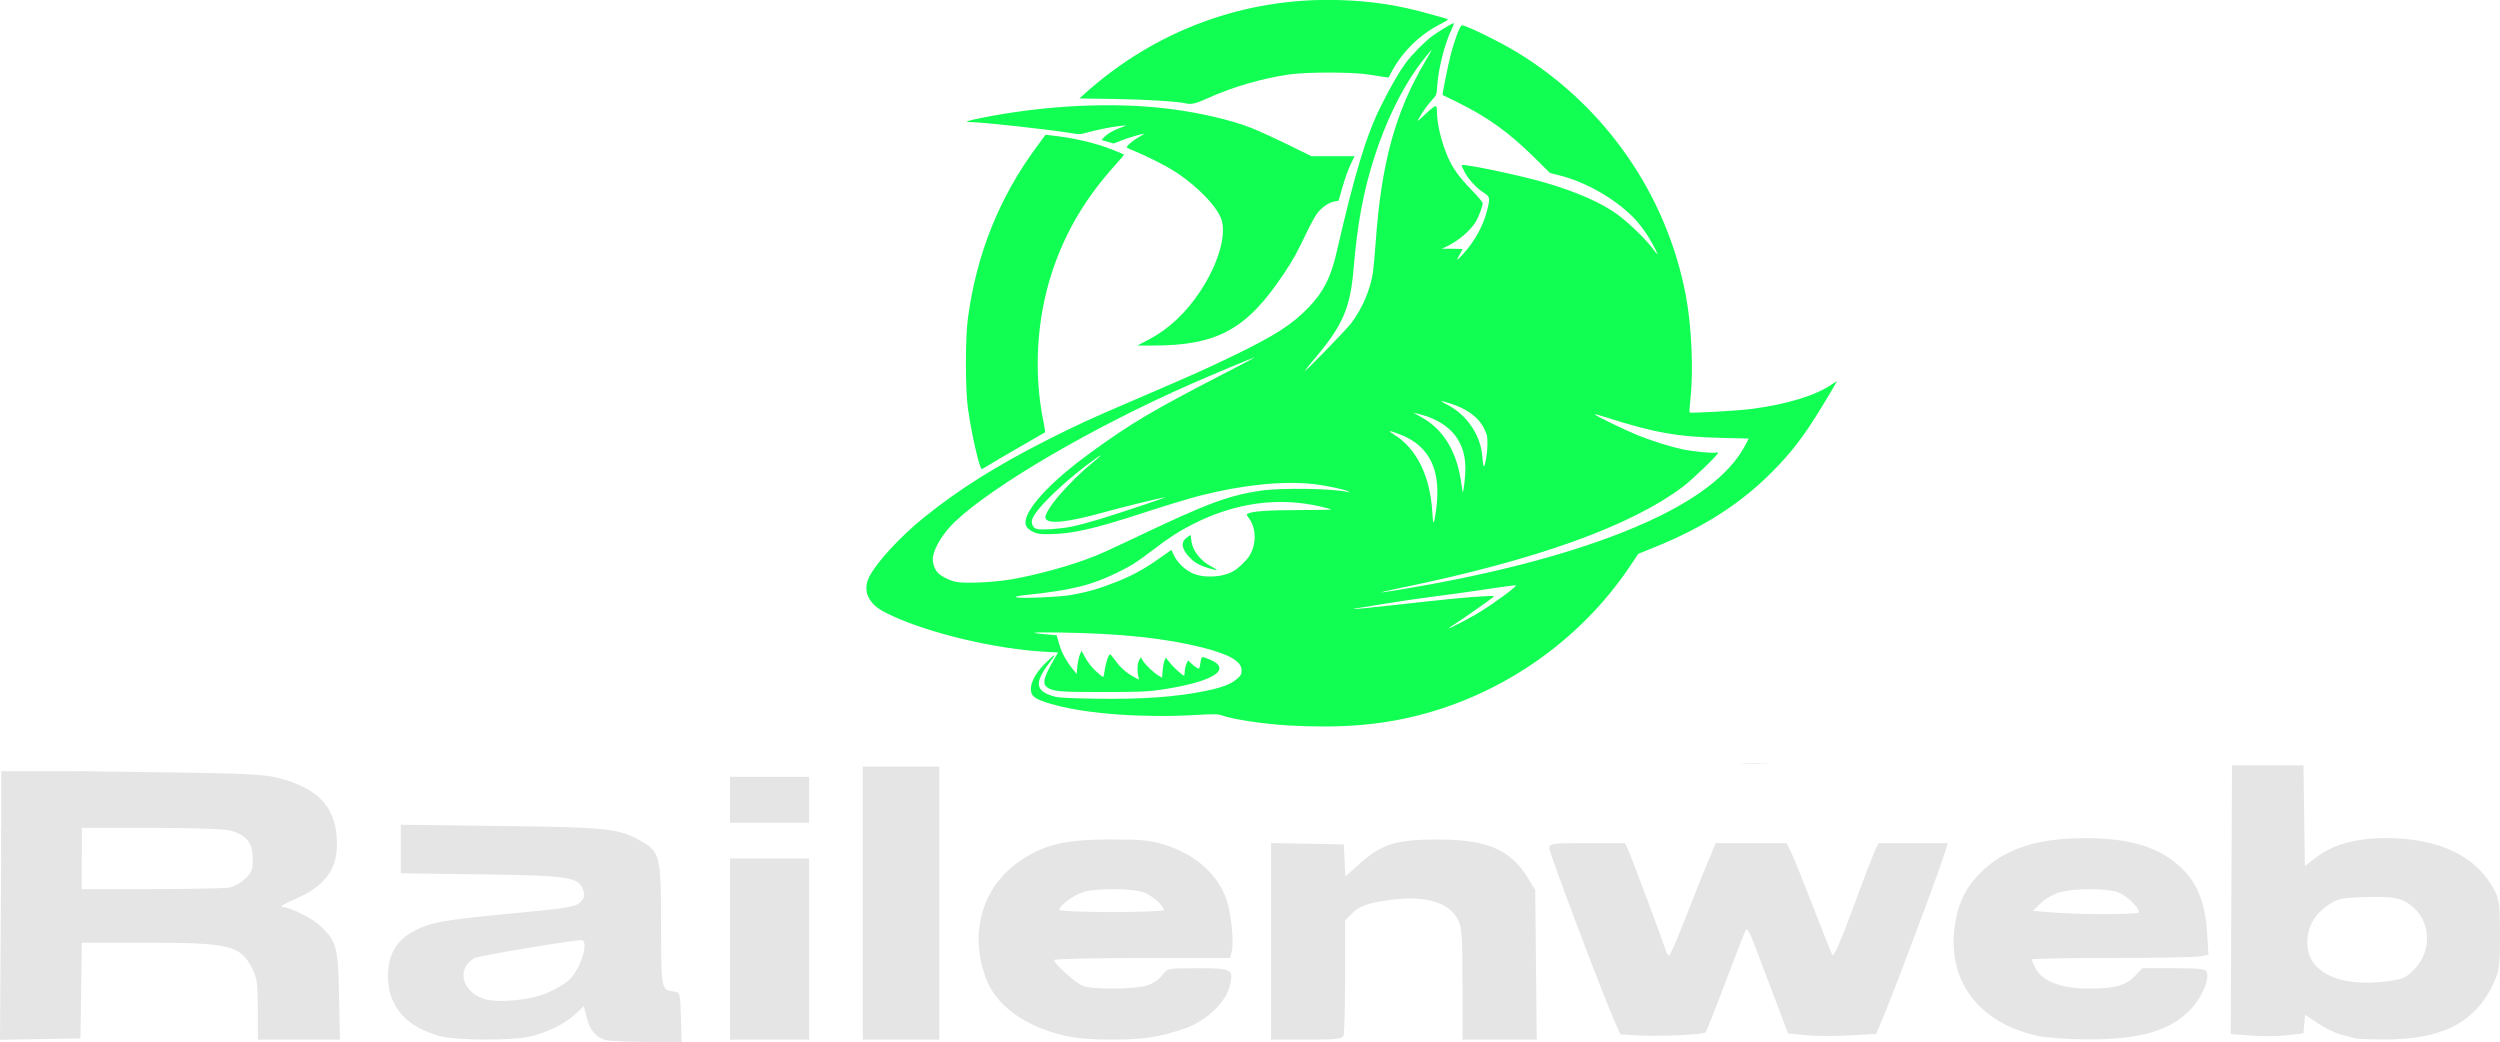 <?xml version="1.0" encoding="UTF-8" standalone="no"?>
<!-- Created with Inkscape (http://www.inkscape.org/) -->

<svg
   width="259.165mm"
   height="108.043mm"
   viewBox="0 0 259.165 108.043"
   version="1.1"
   id="svg1"
   xml:space="preserve"
   xmlns:inkscape="http://www.inkscape.org/namespaces/inkscape"
   xmlns:sodipodi="http://sodipodi.sourceforge.net/DTD/sodipodi-0.dtd"
   xmlns="http://www.w3.org/2000/svg"
   xmlns:svg="http://www.w3.org/2000/svg"><sodipodi:namedview
     id="namedview1"
     pagecolor="#ffffff"
     bordercolor="#cccccc"
     borderopacity="1"
     inkscape:showpageshadow="0"
     inkscape:pageopacity="1"
     inkscape:pagecheckerboard="0"
     inkscape:deskcolor="#d1d1d1"
     inkscape:document-units="mm" /><defs
     id="defs1"><clipPath
       clipPathUnits="userSpaceOnUse"
       id="clipPath1"><rect
         style="fill:#3594af;fill-opacity:0.639;stroke-width:0.328"
         id="rect2"
         width="242.349"
         height="181.418"
         x="746.359"
         y="-111.418" /></clipPath><clipPath
       clipPathUnits="userSpaceOnUse"
       id="clipPath3"><rect
         style="fill:#11f8f1;fill-opacity:0.437;stroke-width:0.173"
         id="rect4"
         width="259.604"
         height="29.37"
         x="1146.644"
         y="248.262" /></clipPath></defs><g
     inkscape:label="Camada 1"
     inkscape:groupmode="layer"
     id="layer1"
     transform="translate(-1253.114,-707.884)"><g
       id="g205"
       transform="translate(-32.928,413.092)"><path
         style="fill:#11ff53;fill-opacity:1"
         d="m 753.846,102.974 c -5.633,-1.427 -8.759,-7.623 -7.195,-14.257 1.458,-6.186 6.802,-9.55 13.044,-8.211 1.961,0.421 2.204,0.683 1.86,2.014 l -0.284,1.103 -1.098,-0.407 c -0.611,-0.226 -1.978,-0.412 -3.082,-0.418 -2.544,-0.015 -4.363,0.73 -5.817,2.381 -1.521,1.727 -1.989,3.333 -1.989,6.821 0,2.582 0.077,3.075 0.686,4.366 0.833,1.766 2.088,3.058 3.679,3.787 1.509,0.692 5.177,0.757 6.655,0.118 l 0.966,-0.417 0.279,1.099 c 0.153,0.604 0.195,1.172 0.092,1.262 -0.851,0.746 -5.906,1.239 -7.798,0.76 z m 15.51,-0.265 c -5.21,-2.064 -7.593,-9.599 -5.123,-16.201 1.939,-5.183 7.458,-7.63 12.223,-5.419 3.541,1.643 5.506,5.393 5.506,10.506 0,5.297 -1.891,9.006 -5.49,10.767 -2.003,0.98 -5.133,1.132 -7.115,0.347 z m 5.609,-2.345 c 3.955,-1.796 5.482,-8.888 3.009,-13.977 -1.943,-3.999 -6.057,-4.978 -9.107,-2.166 -3.423,3.155 -3.656,11.027 -0.433,14.602 1.762,1.954 4.303,2.554 6.531,1.542 z m 10.06,0.301 c 0.095,-1.273 0.426,-6.304 0.737,-11.179 l 0.565,-8.864 h 1.712 1.712 l 1.901,5.821 c 1.046,3.201 2.296,7.308 2.778,9.125 l 0.877,3.304 0.34,-1.32 c 0.187,-0.726 1.503,-4.832 2.924,-9.125 l 2.584,-7.805 h 1.714 1.714 l 0.311,5.556 c 0.171,3.056 0.44,7.64 0.597,10.186 0.158,2.547 0.286,5.077 0.285,5.622 l -0.002,0.992 h -1.277 -1.277 l -0.314,-6.416 c -0.173,-3.529 -0.388,-7.834 -0.479,-9.566 l -0.165,-3.15 -0.634,2.224 c -0.349,1.223 -1.713,5.475 -3.033,9.448 l -2.399,7.224 -1.083,-0.08 -1.083,-0.08 -2.057,-6.615 c -1.131,-3.638 -2.387,-7.865 -2.791,-9.393 l -0.734,-2.778 -0.299,6.35 c -0.164,3.493 -0.387,7.809 -0.494,9.591 l -0.195,3.241 h -1.303 -1.303 z m 24.977,2.117 c -0.063,-2.214 0.048,-21.892 0.123,-21.968 0.059,-0.059 1.517,-0.172 3.242,-0.251 3.721,-0.171 5.608,0.248 7.132,1.586 1.405,1.234 1.932,2.586 1.932,4.956 0,4.413 -2.735,6.935 -7.578,6.988 l -2.198,0.024 -10e-4,4.432 -0.001,4.432 h -1.323 c -0.728,0 -1.325,-0.089 -1.329,-0.198 z m 7.594,-11.532 c 1.384,-0.716 2.046,-1.906 2.153,-3.874 0.08,-1.469 10e-4,-1.864 -0.529,-2.652 -0.924,-1.372 -2.092,-1.851 -4.516,-1.852 l -2.051,-4.1e-4 v 4.344 c 0,3.219 0.086,4.382 0.331,4.493 0.631,0.285 3.779,-0.028 4.611,-0.458 z m 4.415,11.331 c 0.084,-0.22 1.647,-5.176 3.474,-11.015 1.826,-5.839 3.384,-10.719 3.463,-10.845 0.078,-0.126 0.792,-0.23 1.587,-0.23 1.246,0 1.481,0.082 1.704,0.595 0.192,0.44 5.698,17.874 6.77,21.431 0.121,0.401 -0.052,0.463 -1.286,0.463 h -1.426 l -1.116,-3.579 -1.116,-3.579 -3.622,0.074 -3.622,0.073 -1.044,3.506 -1.044,3.506 h -1.436 c -1.172,0 -1.408,-0.073 -1.283,-0.399 z m 11.448,-9.261 c -0.344,-0.897 -2.285,-7.241 -2.63,-8.595 l -0.37,-1.455 -0.31,1.191 c -0.171,0.655 -0.843,2.946 -1.494,5.091 -0.651,2.145 -1.184,3.961 -1.184,4.035 0,0.074 1.382,0.134 3.071,0.134 2.633,0 3.049,-0.057 2.917,-0.4 z m 8.685,9.33 c -0.07,-0.182 -0.096,-5.212 -0.058,-11.179 l 0.069,-10.848 h 1.447 1.447 l 3.418,5.821 c 1.88,3.201 4.152,7.25 5.049,8.996 l 1.631,3.175 -0.112,-9.078 -0.112,-9.078 1.289,0.082 1.289,0.082 0.069,11.179 0.069,11.179 -1.392,-0.003 -1.392,-0.003 -4.424,-7.737 c -2.433,-4.255 -4.734,-8.421 -5.113,-9.258 -0.378,-0.837 -0.709,-1.521 -0.735,-1.521 -0.026,-7e-5 -0.006,4.167 0.043,9.26 l 0.089,9.261 h -1.222 c -0.734,0 -1.273,-0.132 -1.349,-0.331 z m 24.441,0.133 c -0.025,-0.109 -0.056,-2.282 -0.07,-4.829 l -0.025,-4.63 -3.238,-6.321 c -1.781,-3.477 -3.238,-6.364 -3.238,-6.416 0,-0.052 0.663,-0.095 1.474,-0.095 h 1.474 l 1.92,4.035 c 1.056,2.219 2.149,4.6 2.429,5.291 0.28,0.691 0.568,1.256 0.641,1.257 0.073,4.2e-4 1.085,-2.039 2.249,-4.533 2.945,-6.307 2.759,-6.049 4.362,-6.049 0.73,0 1.327,0.118 1.327,0.262 0,0.144 -1.488,3.022 -3.307,6.394 l -3.307,6.132 v 4.85 4.85 h -1.323 c -0.728,0 -1.343,-0.089 -1.368,-0.198 z m 18.301,-11.046 v -11.245 h 1.396 1.396 l 3.741,6.416 c 2.058,3.529 4.408,7.726 5.224,9.327 0.815,1.601 1.418,2.553 1.339,2.117 -0.079,-0.437 -0.17,-4.604 -0.203,-9.26 l -0.06,-8.467 1.257,-0.081 1.257,-0.081 v 11.273 11.273 l -1.379,-0.08 -1.379,-0.08 -4.167,-7.276 c -2.292,-4.002 -4.559,-8.135 -5.038,-9.185 -0.479,-1.05 -0.93,-1.913 -1.003,-1.918 -0.073,-0.005 -0.1,4.158 -0.059,9.251 l 0.073,9.261 h -1.197 -1.197 z m 18.529,10.914 c 0.004,-0.182 1.541,-5.212 3.416,-11.179 l 3.408,-10.848 1.586,-0.078 1.586,-0.078 0.408,1.269 c 1.959,6.094 6.522,20.786 6.522,21.001 0,0.161 -0.562,0.239 -1.381,0.191 l -1.381,-0.08 -1.081,-3.44 -1.081,-3.44 -3.601,-0.073 -3.601,-0.073 -0.271,0.867 c -0.149,0.477 -0.641,2.088 -1.093,3.579 l -0.822,2.712 H 904.717 c -0.877,0 -1.309,-0.11 -1.304,-0.331 z m 11.369,-9.077 c 0,-0.081 -0.582,-2.016 -1.293,-4.299 -0.711,-2.283 -1.385,-4.568 -1.498,-5.078 l -0.205,-0.926 -0.367,1.455 c -0.338,1.343 -2.273,7.675 -2.626,8.595 -0.132,0.343 0.284,0.4 2.917,0.4 1.689,0 3.071,-0.067 3.071,-0.148 z m 8.026,8.284 c 0.082,-0.618 0.402,-5.411 0.712,-10.649 0.31,-5.239 0.617,-9.798 0.683,-10.133 0.112,-0.566 0.232,-0.602 1.749,-0.529 l 1.63,0.079 1.928,5.833 c 1.06,3.208 2.329,7.304 2.821,9.101 l 0.893,3.267 0.574,-2.127 c 0.316,-1.17 1.624,-5.265 2.906,-9.101 l 2.333,-6.974 1.634,-0.079 c 1.163,-0.056 1.666,0.02 1.744,0.265 0.121,0.378 1.218,19.582 1.211,21.194 l -0.005,1.007 -1.257,-0.081 -1.257,-0.081 -0.3,-5.689 c -0.165,-3.129 -0.343,-7.374 -0.397,-9.433 -0.053,-2.059 -0.187,-3.69 -0.296,-3.622 -0.109,0.067 -0.198,0.304 -0.198,0.526 0,0.222 -1.317,4.382 -2.926,9.245 l -2.926,8.841 h -1.029 -1.029 l -1.447,-4.564 c -1.963,-6.191 -2.945,-9.461 -3.59,-11.948 -0.298,-1.151 -0.603,-2.153 -0.677,-2.227 -0.074,-0.074 -0.135,1.046 -0.137,2.489 -0.002,2.407 -0.248,7.388 -0.687,13.935 l -0.173,2.58 h -1.319 -1.319 z m 25.047,-10.126 v -11.25 l 5.49,0.071 5.49,0.071 0.081,1.257 0.081,1.257 h -4.248 -4.248 v 3.44 3.44 h 3.969 3.969 v 1.191 1.191 h -3.969 -3.969 v 4.083 4.083 l 2.315,-0.015 c 1.273,-0.008 3.238,1.5e-4 4.366,0.018 l 2.051,0.033 v 1.191 1.191 h -5.689 -5.689 z m -95.647,-22.385 c -6.281,-0.363 -13.751,-1.493 -16.631,-2.517 -0.943,-0.335 -1.868,-0.345 -6.652,-0.072 -12.628,0.72 -26.267,-0.24 -34.517,-2.43 -4.214,-1.119 -5.716,-1.865 -6.101,-3.03 -0.614,-1.862 0.701,-4.696 3.439,-7.411 2.53,-2.507 3.004,-2.648 1.214,-0.36 -4.059,5.187 -3.764,7.363 1.172,8.657 1.059,0.277 3.749,0.416 9.881,0.509 11.85,0.18 20.177,-0.405 27.682,-1.945 4.037,-0.828 6.261,-1.691 7.736,-3 0.974,-0.864 1.123,-1.139 1.123,-2.075 0,-2.261 -2.982,-3.992 -9.854,-5.72 -9.18,-2.308 -20.159,-3.468 -35.113,-3.708 -7.527,-0.121 -8.547,0.053 -3.021,0.515 l 2.006,0.168 0.609,2.107 c 0.642,2.222 1.777,4.329 3.397,6.309 l 0.977,1.193 0.166,-1.846 c 0.091,-1.016 0.363,-2.315 0.602,-2.888 l 0.436,-1.041 0.557,1.041 c 1.184,2.214 2.217,3.455 4.357,5.227 0.561,0.465 0.562,0.462 0.856,-1.512 0.272,-1.828 0.983,-3.865 1.35,-3.865 0.086,0 0.687,0.729 1.336,1.621 1.296,1.779 2.634,2.954 4.571,4.011 l 1.266,0.691 -0.208,-0.979 c -0.303,-1.429 -0.204,-3.016 0.243,-3.869 l 0.391,-0.747 0.585,0.947 c 0.647,1.047 2.698,2.968 3.924,3.675 l 0.79,0.456 0.15,-1.788 c 0.082,-0.983 0.293,-2.103 0.468,-2.487 l 0.319,-0.699 1.002,1.268 c 0.945,1.196 3.147,3.192 3.521,3.192 0.094,0 0.171,-0.421 0.171,-0.935 0,-0.514 0.181,-1.368 0.403,-1.898 l 0.403,-0.964 0.854,0.808 c 0.47,0.445 1.112,0.94 1.427,1.102 0.534,0.274 0.584,0.218 0.747,-0.828 0.328,-2.111 0.286,-2.065 1.508,-1.633 7.267,2.564 2.162,5.967 -11.956,7.97 -2.705,0.384 -5.186,0.47 -13.626,0.474 -10.913,0.005 -12.64,-0.145 -14.007,-1.22 -1.219,-0.959 -0.771,-2.577 2.05,-7.399 l 0.711,-1.216 -3.128,-0.168 c -12.349,-0.664 -29.012,-4.62 -38.544,-9.151 -3.014,-1.432 -4.137,-2.29 -5.204,-3.972 -1.001,-1.579 -1.035,-3.579 -0.093,-5.458 1.826,-3.641 7.669,-9.988 13.644,-14.821 8.583,-6.941 18.053,-12.893 30.679,-19.28 7.397,-3.742 10.719,-5.266 22.225,-10.197 13.784,-5.907 17.817,-7.714 24.546,-10.995 10.046,-4.898 14.118,-7.535 18.213,-11.793 3.637,-3.781 5.481,-7.416 6.9,-13.597 4.61,-20.085 7.48,-29.48 11.274,-36.909 2.618,-5.126 4.36,-8.124 5.998,-10.319 1.533,-2.055 4.623,-5.176 6.489,-6.554 1.723,-1.272 4.976,-3.236 5.361,-3.236 0.132,0 -0.097,0.685 -0.508,1.521 -1.672,3.406 -3.281,9.67 -3.57,13.904 -0.164,2.397 -0.183,2.453 -1.264,3.625 -1.107,1.2 -2.172,2.683 -3.327,4.63 -0.558,0.941 -0.387,0.83 1.536,-0.992 1.19,-1.128 2.344,-2.051 2.564,-2.051 0.302,0 0.4,0.315 0.4,1.288 0,2.982 1.078,7.552 2.64,11.19 1.26,2.935 2.848,5.145 6.113,8.507 1.44,1.483 2.619,2.886 2.621,3.118 0.005,0.733 -0.93,3.287 -1.66,4.532 -1.331,2.271 -4.539,4.999 -7.412,6.304 l -1.111,0.504 2.58,0.006 c 1.419,0.003 2.58,0.053 2.58,0.111 0,0.058 -0.296,0.623 -0.658,1.257 -0.977,1.709 -0.819,1.711 0.747,0.008 2.887,-3.14 5.037,-7.01 6.011,-10.819 0.799,-3.126 0.737,-3.507 -0.727,-4.432 -1.854,-1.172 -3.808,-3.258 -4.803,-5.129 -0.487,-0.916 -0.833,-1.718 -0.768,-1.782 0.421,-0.421 14.236,2.465 20.564,4.297 7.902,2.287 14.29,5.098 18.241,8.027 2.72,2.017 6.513,5.644 8.302,7.939 1.893,2.428 1.93,2.448 0.977,0.529 -1.433,-2.887 -3.608,-6.012 -5.486,-7.884 -4.765,-4.75 -11.85,-8.757 -18.352,-10.38 l -2.279,-0.569 -4.071,-4.018 c -6.141,-6.061 -11.382,-9.828 -18.756,-13.481 -2.11,-1.046 -3.859,-1.903 -3.886,-1.906 -0.144,-0.015 1.337,-7.347 2.019,-9.993 0.989,-3.835 2.319,-7.332 2.788,-7.332 1.045,0 9.377,4.079 13.671,6.691 21.929,13.345 37.249,35.417 41.999,60.513 1.442,7.618 1.926,18.823 1.119,25.883 -0.189,1.648 -0.269,3.071 -0.178,3.161 0.247,0.247 12.01,-0.422 15.493,-0.881 8.758,-1.155 15.821,-3.328 19.87,-6.113 0.748,-0.515 1.304,-0.835 1.235,-0.711 -1.682,3.01 -5.278,8.898 -6.904,11.305 -2.881,4.266 -5.436,7.377 -9.119,11.102 -7.862,7.953 -17.068,13.861 -29.331,18.823 l -4.009,1.622 -2.12,3.16 c -12.227,18.224 -31.307,31.631 -52.701,37.032 -9.66,2.439 -19.567,3.202 -32.147,2.475 z m 47.594,-28.22 c 3.979,-2.456 9.378,-6.467 8.914,-6.622 -0.138,-0.046 -3.457,0.399 -7.375,0.99 -3.918,0.591 -9.968,1.433 -13.444,1.871 -3.476,0.439 -9.134,1.272 -12.572,1.853 -3.439,0.581 -6.405,1.056 -6.593,1.056 -0.187,0 -0.284,0.056 -0.215,0.125 0.069,0.069 4.821,-0.402 10.561,-1.046 12.121,-1.361 17.496,-1.887 21.549,-2.112 2.717,-0.151 2.875,-0.133 2.381,0.27 -1.105,0.901 -7.485,5.377 -9.194,6.451 -0.982,0.617 -1.786,1.172 -1.786,1.233 0,0.221 5.421,-2.616 7.775,-4.069 z m -101.437,-4.252 c 3.921,-0.698 6.982,-1.593 11.201,-3.273 3.941,-1.57 6.874,-3.188 10.756,-5.936 l 2.774,-1.963 0.639,1.351 c 0.837,1.771 2.58,3.484 4.466,4.389 2.845,1.364 7.62,1.138 10.382,-0.492 1.245,-0.735 3.09,-2.497 3.847,-3.675 1.885,-2.933 1.817,-7.071 -0.159,-9.582 -0.47,-0.597 -0.52,-0.799 -0.24,-0.972 1,-0.618 5.269,-0.92 13.003,-0.92 4.465,0 7.977,-0.075 7.805,-0.167 -0.172,-0.092 -1.384,-0.414 -2.694,-0.715 -10.517,-2.422 -21.213,-0.944 -31.687,4.379 -3.483,1.77 -5.967,3.376 -10.114,6.541 -3.866,2.95 -5.082,3.725 -8.478,5.4 -6.569,3.241 -11.503,4.472 -22.595,5.638 -1.91,0.201 -3.049,0.424 -2.855,0.559 0.61,0.425 10.684,0.02 13.949,-0.561 z m 33.999,-6.625 c -2.168,-0.631 -3.526,-1.384 -4.667,-2.586 -2.044,-2.153 -2.341,-3.77 -0.903,-4.917 0.502,-0.4 0.963,-0.728 1.025,-0.728 0.062,0 0.167,0.566 0.234,1.257 0.25,2.593 2.22,5.141 5.137,6.647 1.755,0.905 1.502,1.006 -0.826,0.328 z m 50.271,4.878 c 25.703,-4.398 47.078,-10.57 61.913,-17.877 10.962,-5.399 18.076,-11.35 21.379,-17.881 l 0.683,-1.35 -6.665,-0.155 c -10.956,-0.255 -16.823,-1.292 -28.617,-5.056 -1.596,-0.509 -2.948,-0.88 -3.005,-0.823 -0.193,0.193 7.482,3.909 10.933,5.293 3.53,1.415 7.577,2.686 10.848,3.405 2.389,0.525 7.644,1.049 8.332,0.831 0.293,-0.093 0.532,-0.058 0.532,0.076 0,0.522 -6.346,6.643 -8.767,8.456 -13.12,9.825 -36.446,18.186 -69.946,25.073 -3.056,0.628 -5.318,1.152 -5.027,1.164 0.291,0.012 3.625,-0.508 7.408,-1.156 z m -99.288,-2.105 c 6.768,-1.193 14.846,-3.441 20.64,-5.742 1.419,-0.563 5.229,-2.289 8.467,-3.835 19.416,-9.268 24.393,-11.161 32.742,-12.449 4.995,-0.771 18.27,-0.57 21.828,0.33 0.482,0.122 0.488,0.108 0.062,-0.159 -0.709,-0.444 -5.824,-1.521 -8.717,-1.835 -7.524,-0.817 -17.332,0.173 -27.858,2.812 -2.619,0.657 -9.049,2.6 -14.287,4.318 -12.298,4.034 -17.952,5.312 -23.607,5.335 -2.339,0.01 -2.897,-0.076 -3.977,-0.612 -1.584,-0.786 -2.077,-1.704 -1.704,-3.173 0.91,-3.584 6.996,-9.876 15.634,-16.162 10.888,-7.923 15.6,-10.699 36.011,-21.215 2.983,-1.537 5.347,-2.796 5.253,-2.799 -0.25,-0.006 -10.765,4.386 -15.836,6.616 -24.254,10.663 -49.271,25.255 -58.702,34.241 -2.79,2.658 -5.018,6.182 -5.463,8.64 -0.223,1.234 0.242,2.922 1.081,3.919 0.776,0.923 2.937,2.044 4.623,2.4 2.173,0.458 9.542,0.122 13.81,-0.631 z m 14.965,-13.103 c 1.499,-0.309 4.654,-1.153 7.011,-1.874 6.053,-1.853 17.168,-5.593 16.06,-5.404 -1.759,0.301 -10.73,2.515 -15.039,3.712 -9.072,2.52 -13.936,3.031 -14.514,1.524 -0.609,-1.587 5.381,-8.686 11.76,-13.935 2.023,-1.665 2.5,-2.209 1.058,-1.205 -3.339,2.323 -7.579,5.789 -10.431,8.525 -3.59,3.444 -5.493,5.771 -5.777,7.064 -0.214,0.973 0.374,2.006 1.253,2.2 1.232,0.272 5.982,-0.062 8.619,-0.606 z m 90.551,-3.854 c 1.439,-9.912 -1.4,-16.081 -8.743,-18.99 -2.913,-1.154 -3.529,-1.181 -1.72,-0.074 5.665,3.467 9.054,10.35 9.571,19.441 0.189,3.314 0.366,3.239 0.891,-0.378 z m 7.278,-9.128 c 0.313,-4.553 -0.865,-8.171 -3.526,-10.832 -1.765,-1.765 -4.321,-3.169 -7.244,-3.979 -1.062,-0.294 -1.994,-0.532 -2.069,-0.528 -0.076,0.004 0.723,0.464 1.774,1.022 5.422,2.878 8.86,8.343 10.007,15.904 0.21,1.382 0.396,2.633 0.413,2.778 0.081,0.667 0.49,-2.101 0.645,-4.366 z m 5.519,-7.282 c 0.023,-2.19 -0.047,-2.533 -0.845,-4.153 -1.382,-2.807 -4.336,-4.956 -8.617,-6.266 -2.535,-0.776 -2.621,-0.699 -0.463,0.411 4.843,2.492 8.285,7.607 8.666,12.882 0.075,1.042 0.201,2.073 0.279,2.291 0.276,0.771 0.955,-2.81 0.98,-5.165 z M 867.897,-30.767 c 2.726,-3.659 4.704,-8.336 5.315,-12.568 0.158,-1.091 0.47,-4.544 0.694,-7.673 1.404,-19.576 4.893,-32.259 12.311,-44.751 0.868,-1.462 1.578,-2.717 1.578,-2.789 0,-0.227 -2.5,2.885 -3.758,4.678 -4.05,5.772 -7.687,13.349 -10.35,21.564 -2.86,8.822 -4.309,16.568 -5.321,28.443 -0.796,9.334 -2.707,13.777 -9.278,21.573 -1.31,1.554 -2.547,3.08 -2.749,3.392 -0.794,1.224 10.263,-10.129 11.558,-11.868 z M 774.998,3.033 c -0.916,-3.43 -1.909,-8.441 -2.478,-12.502 -0.673,-4.807 -0.671,-17.519 0.005,-22.49 2.173,-15.988 7.778,-29.942 17.096,-42.564 l 2.196,-2.974 1.488,0.168 c 5.735,0.649 10.783,1.833 15.228,3.571 1.538,0.601 2.796,1.154 2.796,1.229 0,0.074 -0.984,1.226 -2.187,2.56 -7.421,8.227 -12.414,16.675 -15.669,26.509 -3.852,11.636 -4.653,24.985 -2.224,37.052 0.309,1.534 0.518,2.828 0.465,2.875 -0.053,0.048 -2.894,1.69 -6.314,3.65 -3.42,1.96 -6.897,3.998 -7.726,4.529 -0.83,0.531 -1.616,0.966 -1.748,0.966 -0.132,0 -0.55,-1.161 -0.928,-2.58 z m 42.417,-29.582 c 5.023,-2.634 9.313,-6.655 12.88,-12.07 4.256,-6.463 6.37,-13.275 5.389,-17.366 -0.787,-3.281 -6.291,-8.999 -12.2,-12.675 -2.063,-1.283 -6.78,-3.652 -9.375,-4.708 -1.019,-0.415 -1.942,-0.828 -2.051,-0.918 -0.312,-0.258 1.375,-1.751 2.977,-2.633 0.8,-0.441 1.353,-0.804 1.229,-0.806 -0.542,-0.011 -3.644,0.899 -5.511,1.619 l -2.033,0.783 -1.495,-0.435 -1.495,-0.435 0.613,-0.653 c 0.853,-0.908 2.156,-1.674 4.041,-2.377 l 1.608,-0.599 -1.72,0.148 c -1.753,0.151 -6.471,1.116 -8.712,1.781 -1.061,0.315 -1.545,0.315 -3.342,-0.002 -4.671,-0.823 -22.203,-2.746 -25.039,-2.746 -1.828,0 -0.91,-0.337 3.038,-1.115 15.898,-3.132 32.72,-3.917 46.49,-2.169 7.516,0.954 15.344,2.782 20.269,4.732 1.731,0.686 5.803,2.545 9.05,4.133 l 5.903,2.886 h 5.354 5.354 l -0.983,2.051 c -0.541,1.128 -1.437,3.622 -1.991,5.543 l -1.007,3.493 -0.978,0.165 c -1.4,0.237 -3.224,1.483 -4.324,2.956 -0.522,0.699 -1.661,2.759 -2.53,4.578 -2.566,5.369 -3.374,6.835 -5.687,10.319 -9.286,13.988 -16.603,18 -32.795,17.982 l -3.704,-0.004 z m 9.26,-58.748 c -1.939,-0.474 -9.992,-0.976 -17.521,-1.092 l -8.922,-0.137 1.249,-1.123 c 17.65,-15.867 39.886,-24.046 63.427,-23.33 8.104,0.246 14.898,1.301 22.573,3.504 2.244,0.644 4.125,1.171 4.181,1.171 0.056,0 0.101,0.094 0.101,0.209 0,0.115 -0.683,0.545 -1.519,0.954 -5.119,2.51 -9.572,6.793 -12.301,11.829 l -0.865,1.597 -1.058,-0.142 c -0.582,-0.078 -2.308,-0.348 -3.836,-0.599 -4.038,-0.663 -15.57,-0.668 -19.976,-0.008 -6.79,1.017 -13.964,3.122 -20.099,5.895 -2.972,1.344 -4.082,1.604 -5.433,1.273 z"
         id="path2"
         clip-path="url(#clipPath1)"
         transform="matrix(0.417,0,0,0.417,1064.242,341.078)" /><path
         style="fill:#e5e5e5;fill-opacity:1"
         d="m 1209.651,276.978 c -1.006,-0.294 -1.636,-1.034 -1.954,-2.299 l -0.306,-1.215 -0.824,0.783 c -1.071,1.018 -3.111,2.02 -4.872,2.393 -1.929,0.409 -7.556,0.372 -9.181,-0.061 -3.546,-0.945 -5.424,-3.093 -5.424,-6.204 0,-2.184 0.813,-3.662 2.53,-4.606 1.823,-1.001 3.059,-1.229 10.398,-1.924 5.715,-0.541 6.509,-0.672 6.998,-1.162 0.455,-0.455 0.506,-0.681 0.294,-1.285 -0.466,-1.327 -1.462,-1.477 -10.63,-1.599 l -8.268,-0.111 v -2.516 -2.516 l 10.385,0.128 c 11.094,0.137 12.188,0.253 14.479,1.535 2.019,1.13 2.123,1.561 2.123,8.74 0,6.665 0.01,6.709 1.323,6.89 0.648,0.09 0.663,0.144 0.737,2.671 l 0.076,2.58 -3.648,-0.026 c -2.006,-0.015 -3.913,-0.104 -4.237,-0.198 z m -5.985,-4.919 c 0.85,-0.389 1.829,-0.969 2.176,-1.288 1.214,-1.116 2.158,-4.156 1.289,-4.15 -1.011,0.007 -10.608,1.615 -11.05,1.852 -1.926,1.031 -1.368,3.49 0.961,4.239 1.445,0.465 4.931,0.121 6.623,-0.654 z m -56.73,-6.16 0.069,-11.053 4.035,-0.073 4.035,-0.073 v -2.799 -2.799 l 9.459,0.127 c 7.536,0.101 9.797,0.214 11.121,0.555 4.342,1.119 6.143,3.138 6.143,6.888 0,2.686 -1.319,4.403 -4.386,5.711 -1.008,0.43 -1.594,0.786 -1.303,0.791 0.821,0.015 3.182,1.202 4.044,2.034 1.603,1.546 1.767,2.173 1.864,7.165 l 0.089,4.564 h -4.255 -4.255 v -3.119 c 0,-2.713 -0.078,-3.271 -0.595,-4.284 -1.221,-2.39 -2.326,-2.651 -11.209,-2.651 h -6.441 l -0.072,4.961 -0.072,4.961 -4.17,0.073 -4.17,0.073 z m 23.726,-4.738 c 0.46,-0.092 1.189,-0.497 1.621,-0.9 0.673,-0.628 0.784,-0.926 0.784,-2.094 0,-1.614 -0.658,-2.45 -2.281,-2.901 -0.617,-0.171 -3.903,-0.285 -8.236,-0.286 l -7.21,-0.001 v 3.175 3.175 h 7.243 c 3.984,0 7.619,-0.075 8.079,-0.167 z m 51.882,6.385 v -9.393 h 4.101 4.101 v 9.393 9.393 h -4.101 -4.101 z m 13.758,-4.763 v -14.155 h 3.969 3.969 v 14.155 14.155 h -3.969 -3.969 z m 20.469,13.631 c -3.916,-1.027 -6.691,-3.132 -7.699,-5.841 -1.812,-4.869 -0.298,-9.739 3.847,-12.381 2.388,-1.521 4.477,-1.992 8.916,-2.009 3.383,-0.013 4.243,0.071 5.824,0.569 3.133,0.986 5.425,3.023 6.35,5.643 0.478,1.355 0.796,4.433 0.556,5.388 l -0.173,0.689 h -9.123 c -5.018,0 -9.123,0.094 -9.123,0.209 0,0.391 2.244,2.404 2.994,2.686 1.006,0.378 5.292,0.355 6.596,-0.035 0.592,-0.177 1.293,-0.64 1.602,-1.058 0.548,-0.741 0.559,-0.743 3.642,-0.743 3.627,0 3.806,0.099 3.361,1.862 -0.439,1.738 -2.483,3.649 -4.713,4.406 -2.685,0.911 -4.272,1.142 -7.741,1.126 -2.265,-0.01 -3.792,-0.162 -5.117,-0.51 z m 10.752,-12.92 c 0,-0.414 -1.142,-1.435 -2.013,-1.799 -1.039,-0.434 -4.814,-0.489 -6.247,-0.091 -0.997,0.277 -2.588,1.423 -2.588,1.864 0,0.137 2.337,0.241 5.424,0.241 2.983,0 5.424,-0.097 5.424,-0.215 z m 11.113,3.25 v -10.194 l 3.77,0.073 3.77,0.073 0.079,1.663 0.079,1.663 1.497,-1.334 c 2.266,-2.02 3.705,-2.477 7.87,-2.502 5.231,-0.031 7.696,0.988 9.519,3.936 l 0.799,1.292 0.077,7.761 0.077,7.761 h -3.848 -3.848 l -4e-4,-5.755 c -4e-4,-4.952 -0.065,-5.883 -0.463,-6.672 -0.899,-1.782 -3.314,-2.522 -6.811,-2.089 -2.42,0.3 -3.378,0.634 -4.211,1.467 l -0.685,0.685 v 5.763 c 0,3.17 -0.072,5.951 -0.161,6.182 -0.136,0.354 -0.729,0.419 -3.837,0.419 h -3.676 z m 79.474,9.799 c -6.175,-1.343 -9.471,-5.794 -8.574,-11.577 0.368,-2.369 1.219,-4.008 2.9,-5.58 2.463,-2.304 5.753,-3.341 10.601,-3.341 4.83,0 7.959,1.02 10.198,3.324 1.502,1.545 2.257,3.558 2.433,6.482 l 0.137,2.275 -0.861,0.172 c -0.474,0.095 -4.597,0.172 -9.162,0.172 -4.566,0 -8.301,0.065 -8.301,0.145 0,0.08 0.186,0.506 0.414,0.946 0.676,1.308 2.679,2.078 5.407,2.079 2.797,10e-4 3.919,-0.301 4.893,-1.317 l 0.762,-0.795 h 3.266 c 2.55,0 3.297,0.081 3.408,0.369 0.301,0.786 -0.479,2.624 -1.642,3.867 -2.101,2.246 -5.289,3.173 -10.82,3.147 -1.892,-0.009 -4.169,-0.175 -5.06,-0.369 z m 10.484,-12.814 c 0,-0.571 -1.432,-1.878 -2.332,-2.128 -1.294,-0.359 -4.287,-0.347 -5.761,0.024 -0.667,0.168 -1.555,0.659 -2.035,1.124 l -0.852,0.827 1.72,0.153 c 2.93,0.26 9.26,0.26 9.26,-1.8e-4 z m 22.357,13.07 c -0.145,-0.053 -0.762,-0.225 -1.37,-0.381 -0.608,-0.156 -1.703,-0.686 -2.433,-1.177 l -1.328,-0.893 -0.081,0.965 -0.081,0.965 -1.587,0.197 c -0.873,0.109 -2.571,0.128 -3.773,0.042 l -2.185,-0.155 0.068,-13.933 0.069,-13.933 h 3.704 3.704 l 0.072,5.22 0.072,5.22 1.196,-0.913 c 1.747,-1.333 4.127,-1.987 7.221,-1.982 5.492,0.008 9.336,1.841 11.206,5.343 0.546,1.023 0.606,1.491 0.606,4.707 0,3.306 -0.052,3.682 -0.697,5.059 -1.893,4.038 -5.361,5.801 -11.341,5.764 -1.528,-0.009 -2.897,-0.061 -3.043,-0.114 z m 3.572,-5.939 c 1.512,-0.217 1.837,-0.372 2.691,-1.285 1.736,-1.855 1.656,-4.75 -0.175,-6.358 -1.128,-0.99 -2.042,-1.174 -5.254,-1.056 -2.287,0.084 -2.61,0.163 -3.656,0.893 -1.398,0.976 -2.072,2.236 -2.072,3.876 -10e-4,3.06 3.43,4.653 8.466,3.93 z m -78.006,5.632 -1.674,-0.109 -0.608,-1.376 c -1.296,-2.934 -6.76,-17.412 -6.76,-17.913 0,-0.505 0.178,-0.529 3.926,-0.529 h 3.926 l 0.335,0.728 c 0.337,0.731 3.646,9.585 3.906,10.451 0.076,0.255 0.224,0.463 0.328,0.463 0.104,0 0.822,-1.637 1.597,-3.638 0.775,-2.001 1.819,-4.62 2.321,-5.821 l 0.912,-2.183 h 3.671 3.671 l 0.402,0.777 c 0.221,0.427 1.243,2.95 2.27,5.606 1.028,2.656 1.963,4.998 2.079,5.205 0.138,0.247 0.873,-1.426 2.143,-4.878 1.063,-2.89 2.096,-5.581 2.296,-5.982 l 0.362,-0.728 h 3.583 3.583 l -0.175,0.595 c -0.585,1.989 -5.52,15.14 -6.838,18.221 l -0.409,0.957 -2.855,0.159 c -1.57,0.087 -3.628,0.073 -4.572,-0.031 l -1.717,-0.19 -1.401,-3.704 c -0.771,-2.037 -1.711,-4.523 -2.09,-5.525 -0.477,-1.262 -0.753,-1.704 -0.9,-1.442 -0.116,0.208 -1.061,2.634 -2.099,5.392 -1.038,2.758 -1.968,5.094 -2.067,5.191 -0.24,0.236 -5.045,0.44 -7.146,0.303 z m -93.973,-24.424 v -2.381 h 4.101 4.101 v 2.381 2.381 h -4.101 -4.101 z m 102.923,-3.878 c -7.162,-0.301 -11.676,-0.985 -20.553,-3.115 -8.093,-1.941 -14.679,-3.254 -18.067,-3.602 -2.271,-0.233 -3.241,-0.207 -5.548,0.149 -4.272,0.659 -14.282,2.6 -23.924,4.639 -4.781,1.011 -8.829,1.833 -8.996,1.827 -0.713,-0.028 1.957,-1.147 5.643,-2.367 5.92,-1.959 13.519,-3.755 22.944,-5.425 4.629,-0.82 8.714,-1.635 9.078,-1.81 0.497,-0.24 0.826,-0.811 1.323,-2.298 0.364,-1.088 0.78,-2.068 0.926,-2.176 0.44,-0.329 1.73,0.071 4.162,1.29 1.27,0.637 2.521,1.155 2.778,1.152 0.258,-0.003 2.371,-0.658 4.697,-1.455 2.326,-0.798 4.439,-1.45 4.696,-1.45 0.645,0 0.615,-1.78 -0.062,-3.704 -0.669,-1.903 -0.655,-2.286 0.104,-2.784 0.582,-0.382 0.759,-0.372 2.183,0.113 2.608,0.89 5.84,2.261 5.893,2.501 0.027,0.125 -1.355,0.931 -3.073,1.791 -1.718,0.86 -2.91,1.504 -2.651,1.431 1.248,-0.35 3.909,-0.744 4.054,-0.6 0.408,0.408 -2.584,3.812 -4.775,5.431 -0.719,0.532 -2.148,1.422 -3.175,1.978 -1.529,0.828 -1.7,0.979 -0.941,0.836 1.366,-0.258 3.867,-1.317 5.331,-2.256 3.683,-2.363 6.054,-7.002 7.426,-14.522 0.446,-2.448 0.563,-4.221 0.594,-9.001 l 0.038,-5.953 1.006,-0.084 c 1.544,-0.129 3.523,0.984 5.524,3.105 1.167,1.237 2.581,3.282 4.432,6.409 3.363,5.681 5.466,9.02 7.329,11.636 l 1.436,2.016 2.822,0.732 c 4.637,1.203 10.885,3.85 13.207,5.596 1.301,0.978 1.204,2.086 -0.316,3.606 -2.645,2.645 -6.666,4.654 -10.998,5.493 -2.451,0.475 -10.134,1.108 -12.036,0.992 -0.436,-0.027 -1.568,-0.081 -2.514,-0.121 z"
         id="path3"
         clip-path="url(#clipPath3)"
         transform="translate(139.175,125.633)" /><rect
         style="fill:#e5e5e5;fill-opacity:1;stroke-width:0.338"
         id="rect203"
         width="8.3"
         height="8.587"
         x="1286.179"
         y="374.743" /></g></g></svg>
